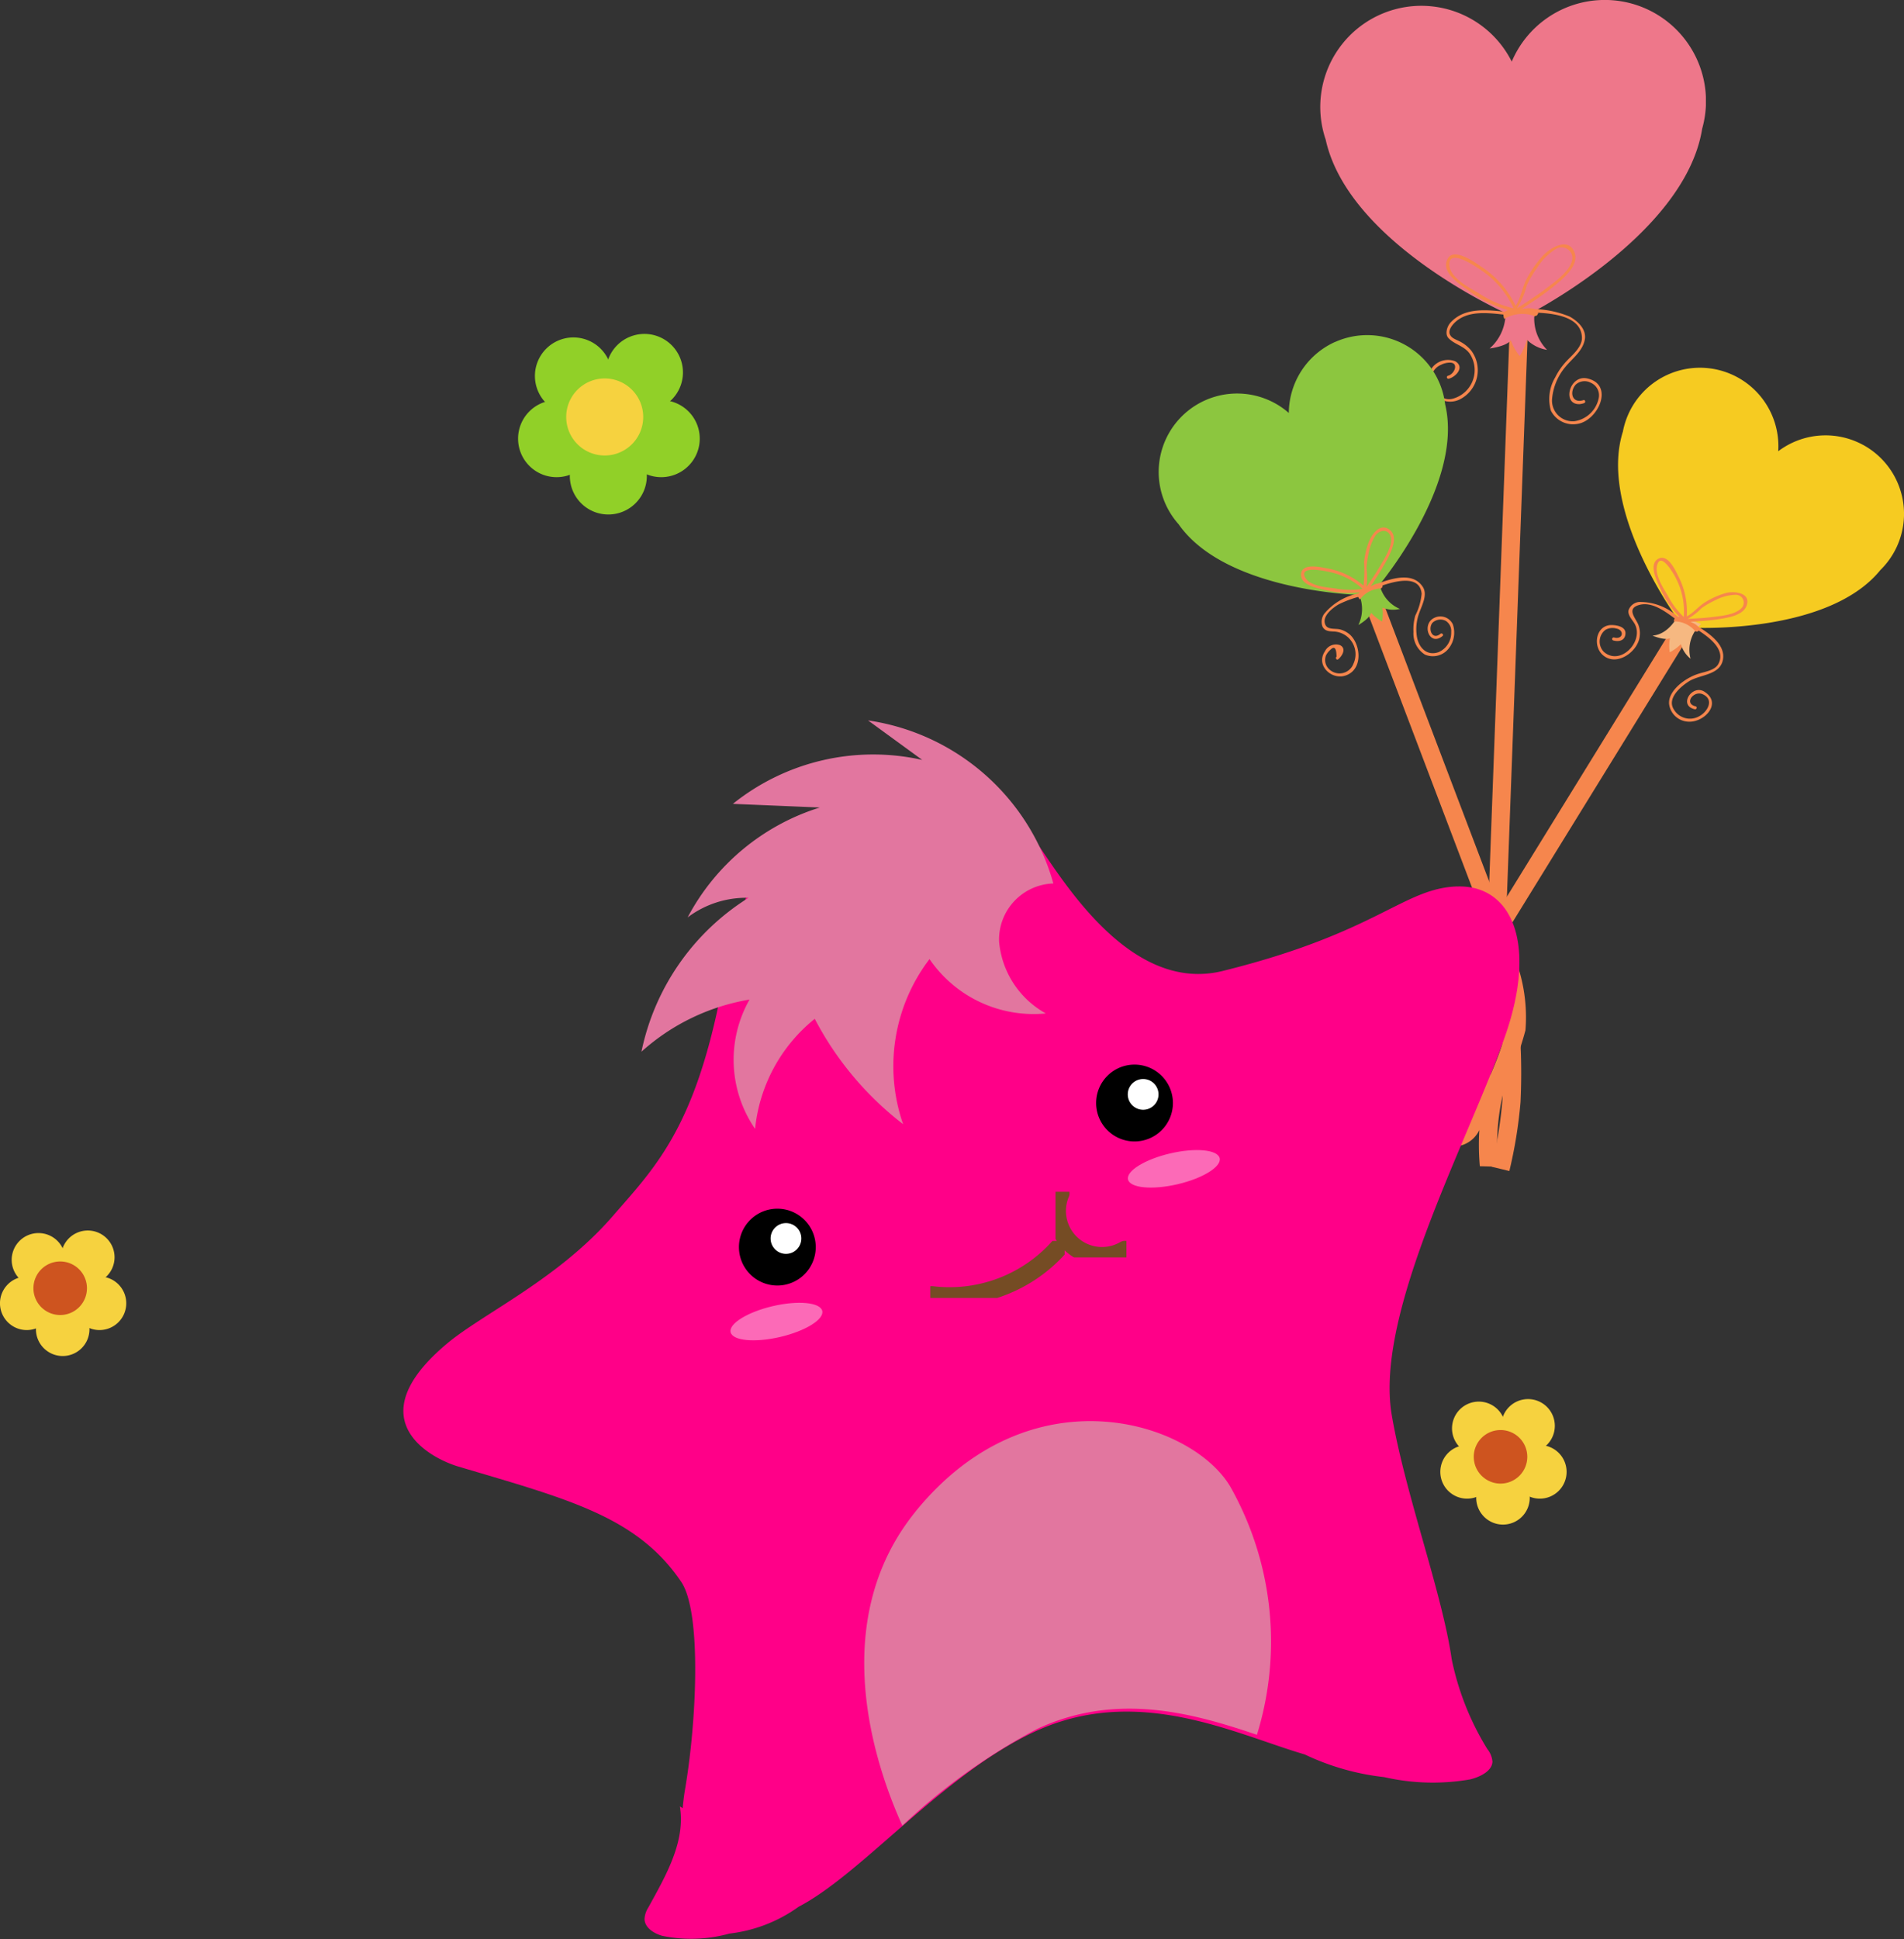 <svg xmlns="http://www.w3.org/2000/svg" xmlns:xlink="http://www.w3.org/1999/xlink" width="104.578" height="106.461" viewBox="0 0 104.578 106.461"><rect x="0" y="0" width="104.578" height="106.461" fill="#333333" stroke="none"/><defs><clipPath id="a"><rect width="104.578" height="106.461" fill="none"/></clipPath><clipPath id="c"><rect width="21.193" height="17.504" fill="none"/></clipPath><clipPath id="e"><rect width="5.049" height="2.06" fill="none"/></clipPath><clipPath id="g"><rect width="5.05" height="2.06" fill="none"/></clipPath><clipPath id="i"><rect width="7.38" height="3.132" fill="none"/></clipPath><clipPath id="k"><rect width="3.895" height="3.602" fill="none"/></clipPath></defs><g clip-path="url(#a)"><line x1="1.257" y2="33.987" transform="translate(82.184 17.504)" fill="none" stroke="#f6864d" stroke-width="1"/><g clip-path="url(#a)"><g transform="translate(72.504)" style="mix-blend-mode:multiply;isolation:isolate"><g clip-path="url(#c)"><g transform="translate(0 0)"><g clip-path="url(#c)"><path d="M446.971,0a5.551,5.551,0,0,0-4.951,3.382A5.553,5.553,0,0,0,431.8,7.662c1.287,5.881,10.495,9.857,10.633,9.842.138.007,9.1-4.494,10.047-10.439A5.557,5.557,0,0,0,446.971,0" transform="translate(-431.491 0)" fill="#ee778a"/></g></g></g></g><path d="M487.8,99.681a2.571,2.571,0,0,1-.862,2.168s.921-.111,1.164-.454a2.975,2.975,0,0,0,.487.868,3.464,3.464,0,0,0,.395-.894,2.043,2.043,0,0,0,1.109.556,2.438,2.438,0,0,1-.577-2.5Z" transform="translate(-405.119 -82.715)" fill="#ee778a"/><path d="M493.118,101.132a1.935,1.935,0,0,0-1.626.169c-.218-.6.413-.493.816-.528.309-.027.906-.2,1.051.216-.019.031-.061.107-.081.132-.071,0-.1.036-.159.054" transform="translate(-408.869 -83.791)" fill="#f6864d"/><path d="M471.214,101.482c-1.063-.105-2.352-.3-3.154.591-.181.2-.315.626-.1.849.34.348.834.413,1.146.825a1.626,1.626,0,0,1-.889,2.488c-.748.221-1.327-.663-1.171-1.309a.874.874,0,0,1,.507-.546,1.073,1.073,0,0,1,.455-.118c.534-.024.3.623-.079.721a.084.084,0,0,0,.045.162c.385-.1.889-.632.363-.952a1.1,1.1,0,0,0-1.263.328,1.194,1.194,0,0,0,1.494,1.765,1.793,1.793,0,0,0,.616-2.713,2.016,2.016,0,0,0-.692-.515c-.173-.083-.381-.155-.46-.349-.1-.237.137-.52.286-.661.758-.71,1.967-.491,2.895-.4.108.011.107-.157,0-.168" transform="translate(-388.398 -84.352)" fill="#f6864d"/><path d="M497.687,101.21c.951.028,3.155-.022,3.194,1.393.014.5-.506.933-.819,1.26a3.709,3.709,0,0,0-.644.914,2.326,2.326,0,0,0-.242,1.833,1.362,1.362,0,0,0,1.472.726c1.128-.183,2.026-2.155.532-2.492-1-.225-1.414,1.458-.418,1.408a.945.945,0,0,0,.242-.056c.1-.033.059-.2-.045-.162-.624.2-.776-.448-.42-.851a.72.72,0,0,1,.835-.1.75.75,0,0,1,.422.872,1.6,1.6,0,0,1-1.333,1.237,1.138,1.138,0,0,1-1.215-1.291,3.156,3.156,0,0,1,.722-1.689c.387-.474.937-.854,1.066-1.487.116-.574-.379-1.028-.826-1.278a5.493,5.493,0,0,0-2.524-.4.084.084,0,0,0,0,.168" transform="translate(-413.993 -84.064)" fill="#f6864d"/><path d="M476.55,86.083A5.292,5.292,0,0,0,474.6,83.8c-.322-.225-1.478-1.054-1.829-.466-.425.712.523,1.355,1.009,1.691a6.729,6.729,0,0,0,2.559,1.224c.106.016.151-.146.044-.162a5.921,5.921,0,0,1-1.937-.842c-.537-.309-1.621-.865-1.6-1.6.023-.838,1.46.149,1.733.339a4.991,4.991,0,0,1,1.812,2.142c.039.1.2.056.162-.045" transform="translate(-393.24 -69.156)" fill="#f6864d"/><path d="M494.642,83.526a4.355,4.355,0,0,0,.625-1.4,6.2,6.2,0,0,1,.565-.96,3.282,3.282,0,0,1,1.011-1.022.6.6,0,0,1,.926.4c.058.7-.993,1.413-1.466,1.775-.53.406-1.1.755-1.65,1.126-.089.06-.006.206.085.145.68-.457,1.371-.889,2.008-1.408.466-.38,1.412-1.13,1.148-1.846-.327-.889-1.325-.276-1.732.151a6.149,6.149,0,0,0-.874,1.233c-.3.524-.347,1.259-.764,1.686-.076.077.043.2.119.119" transform="translate(-411.408 -66.459)" fill="#f6864d"/><line x2="7.127" y2="18.761" transform="translate(75.283 32.667)" fill="none" stroke="#f6864d" stroke-width="1"/><path d="M388.452,109.852a4.306,4.306,0,0,0-2.54,3.9,4.308,4.308,0,0,0-6.053,6.109c2.673,3.83,10.454,3.938,10.548,3.887.1-.036,5.183-5.929,4.091-10.47a4.311,4.311,0,0,0-6.046-3.422" transform="translate(-315.123 -91.078)" fill="#8cc63f"/><path d="M443.846,190.008a2,2,0,0,1,.028,1.81s.627-.354.7-.672a2.313,2.313,0,0,0,.608.477,2.685,2.685,0,0,0,.016-.758,1.585,1.585,0,0,0,.96.069A1.892,1.892,0,0,1,445,189.311Z" transform="translate(-369.266 -157.501)" fill="#8cc63f"/><path d="M445.1,190.927a1.5,1.5,0,0,0-1.115.605c-.335-.365.149-.476.428-.621.214-.112.59-.412.818-.158,0,.028-.012.1-.019.119-.051.023-.06.056-.1.086" transform="translate(-369.29 -158.618)" fill="#f6864d"/><path d="M434.117,193.777a3.265,3.265,0,0,0-1.991,1.131.758.758,0,0,0-.1.706c.122.242.343.26.592.272a1.246,1.246,0,0,1,1.11,1.767.816.816,0,0,1-1.337.3.688.688,0,0,1-.171-.754.979.979,0,0,1,.189-.26l.067-.063q.313-.306.325.391c-.085.065,0,.211.085.145.22-.169.477-.6.1-.779a.679.679,0,0,0-.826.341c-.529.792.416,1.644,1.213,1.3.878-.374.749-1.653.18-2.2a1.343,1.343,0,0,0-.517-.291c-.312-.1-.831.07-.89-.412-.051-.409.476-.805.778-.979a5.881,5.881,0,0,1,1.237-.448c.1-.031.059-.194-.045-.162" transform="translate(-359.389 -161.213)" fill="#f6864d"/><path d="M447.96,189.4c.651-.249,2.608-1.04,2.728.243a3.312,3.312,0,0,1-.349,1.2,2.741,2.741,0,0,0-.1.9,1.369,1.369,0,0,0,.626,1.239,1.1,1.1,0,0,0,1.312-.338,1.4,1.4,0,0,0,.223-1.326.759.759,0,0,0-1-.359c-.752.339-.284,1.61.436,1.005.083-.07-.036-.188-.119-.119-.442.371-.7-.27-.435-.606a.633.633,0,0,1,.729-.107.654.654,0,0,1,.3.614,1.158,1.158,0,0,1-.7,1.108c-.625.21-1.045-.218-1.17-.785a2.578,2.578,0,0,1,.124-1.395c.143-.4.457-.978.195-1.395-.612-.973-2.05-.356-2.852-.05-.1.038-.057.2.045.162" transform="translate(-372.604 -157.044)" fill="#f6864d"/><path d="M428.837,186.271a4.207,4.207,0,0,0-2.195-1.079c-.347-.069-1.273-.264-1.364.273-.107.631.845.824,1.263.912a5.264,5.264,0,0,0,2.2.109c.105-.026.06-.188-.045-.162a4.567,4.567,0,0,1-1.567-.021c-.479-.058-1.473-.135-1.666-.675-.2-.568,1.126-.279,1.352-.229a3.888,3.888,0,0,1,1.9.99c.076.077.195-.042.119-.119" transform="translate(-353.811 -153.998)" fill="#f6864d"/><path d="M445.669,175.812a3.823,3.823,0,0,0,.031-1.207,4.813,4.813,0,0,1,.126-.869,2.873,2.873,0,0,1,.338-.892c.176-.286.6-.447.815-.1.281.463-.307,1.343-.528,1.725-.256.443-.555.857-.838,1.283-.06.091.085.175.145.085a17.809,17.809,0,0,0,1.088-1.74c.21-.412.613-1.222.138-1.6-.52-.412-.969.2-1.147.628a4.343,4.343,0,0,0-.272,1.13,7.2,7.2,0,0,1-.057,1.512c-.037.1.126.146.162.045" transform="translate(-370.644 -143.399)" fill="#f6864d"/><line x1="10.536" y2="17.082" transform="translate(81.947 34.43)" fill="none" stroke="#f6864d" stroke-width="1"/><path d="M542.345,124.411a4.308,4.308,0,0,0-4.638.36,4.308,4.308,0,0,0-8.532-1.078c-1.409,4.453,3.246,10.689,3.344,10.732.091.058,7.86.5,10.8-3.134a4.312,4.312,0,0,0-.97-6.879" transform="translate(-440.037 -99.995)" fill="#f6cb21"/><path d="M541.576,201s-.5,1.064-1.419,1.125c0,0,.663.282.958.145a2.313,2.313,0,0,0-.008.773,2.692,2.692,0,0,0,.611-.449,1.585,1.585,0,0,0,.53.8,1.892,1.892,0,0,1,.581-1.908Z" transform="translate(-449.394 -167.227)" fill="#f6b881"/><path d="M548.264,202.253a1.5,1.5,0,0,0-1.159-.515c.085-.488.468-.172.753-.039.219.1.686.217.624.552-.025.014-.083.048-.106.057-.049-.026-.081-.014-.128-.025" transform="translate(-455.174 -167.621)" fill="#f6864d"/><path d="M526.486,197.476a3.072,3.072,0,0,0-2.2-.869.688.688,0,0,0-.565.441c-.077.281.226.556.343.78.5.959-.8,2.305-1.7,1.522a.808.808,0,0,1,.093-1.218.777.777,0,0,1,.581-.068c.47.084.377.63-.116.494a.084.084,0,0,0-.045.162c.327.09.652,0,.671-.378s-.465-.459-.728-.468c-.889-.033-1.1,1.142-.51,1.653.755.656,1.942-.2,2.02-1.042a1.32,1.32,0,0,0-.08-.642c-.152-.354-.631-.839-.015-1.051.782-.269,1.586.412,2.169.83.088.063.172-.083.085-.145" transform="translate(-434.268 -163.556)" fill="#f6864d"/><path d="M546.686,203.365c.635.39,2.129,1.2,1.594,2.162-.181.325-.7.413-1.023.508a2.97,2.97,0,0,0-.869.424c-.4.273-.895.784-.8,1.318a1.115,1.115,0,0,0,1.077.91c.875.032,1.846-1.032.845-1.653-.661-.41-1.442.758-.52.97.105.024.15-.138.045-.162-.658-.151-.108-.885.391-.663.666.3.246.987-.2,1.212a1.026,1.026,0,0,1-1.39-.384c-.381-.61.381-1.247.826-1.532.607-.387,1.718-.327,1.876-1.2.175-.969-1.118-1.658-1.771-2.059-.093-.057-.177.088-.085.145" transform="translate(-453.904 -169.062)" fill="#f6864d"/><path d="M542.333,185.657a4.235,4.235,0,0,0-.473-2.4c-.162-.334-.557-1.164-1.055-.93-.565.266-.142,1.156.027,1.518a5.274,5.274,0,0,0,1.262,1.841c.084.067.2-.051.119-.119a4.46,4.46,0,0,1-.914-1.209c-.257-.427-.713-1.12-.587-1.647.194-.813.93.48,1.037.7a3.938,3.938,0,0,1,.421,2.2c-.014.106.148.152.162.045" transform="translate(-449.697 -151.66)" fill="#f6864d"/><path d="M550.09,195.049a3.326,3.326,0,0,0,.945-.686,4.544,4.544,0,0,1,.747-.43,2.506,2.506,0,0,1,1.119-.3.431.431,0,0,1,.358.691c-.349.412-1.161.47-1.655.532s-.987.077-1.481.111c-.107.007-.108.176,0,.168.638-.044,1.274-.069,1.906-.172.48-.078,1.306-.208,1.483-.755.225-.692-.682-.784-1.114-.681a4.4,4.4,0,0,0-1.146.5c-.419.242-.753.724-1.208.864-.1.032-.059.194.045.162" transform="translate(-457.571 -160.976)" fill="#f6864d"/><path d="M488.344,302.113a2.129,2.129,0,0,1,.55,1.523q.124,1.5.249,3a33.383,33.383,0,0,1,.16,5.2,24.756,24.756,0,0,1-.6,3.69" transform="translate(-406.287 -251.349)" fill="none" stroke="#f6864d" stroke-width="1"/><path d="M476.749,317.979a1.076,1.076,0,0,0,.646-.491,4.162,4.162,0,0,0,.526-1.99q.2-2.274.356-4.553c.055-.818-.222-3.353.549-3.761a8.5,8.5,0,0,1,1.106,4.868,18.918,18.918,0,0,1-1.122,3.057,12.72,12.72,0,0,0-.39,4.446,1.493,1.493,0,0,1,.323-.734" transform="translate(-396.641 -255.568)" fill="none" stroke="#f6864d" stroke-width="1"/><path d="M190.491,145.054a2.115,2.115,0,1,1-2.115-2.115,2.115,2.115,0,0,1,2.115,2.115" transform="translate(-154.963 -118.921)" fill="#91d028"/><path d="M173.58,132.86a2.115,2.115,0,1,1-2.115-2.115,2.115,2.115,0,0,1,2.115,2.115" transform="translate(-140.894 -108.776)" fill="#91d028"/><path d="M179.086,112.4a2.115,2.115,0,1,1-2.115-2.115,2.115,2.115,0,0,1,2.115,2.115" transform="translate(-145.475 -91.758)" fill="#91d028"/><path d="M202.294,111.226a2.115,2.115,0,1,1-2.115-2.115,2.115,2.115,0,0,1,2.115,2.115" transform="translate(-164.783 -90.777)" fill="#91d028"/><path d="M207.8,132.858a2.115,2.115,0,1,1-2.115-2.115,2.115,2.115,0,0,1,2.115,2.115" transform="translate(-169.366 -108.774)" fill="#91d028"/><path d="M189.312,125.779a2.115,2.115,0,1,1-2.115-2.115,2.115,2.115,0,0,1,2.115,2.115" transform="translate(-153.983 -102.885)" fill="#f6d23f"/><path d="M14.691,427.056a1.47,1.47,0,1,1-1.47-1.47,1.47,1.47,0,0,1,1.47,1.47" transform="translate(-9.777 -354.074)" fill="#f6d23f"/><path d="M2.939,418.581a1.47,1.47,0,1,1-1.47-1.47,1.47,1.47,0,0,1,1.47,1.47" transform="translate(0 -347.024)" fill="#f6d23f"/><path d="M6.765,404.367A1.47,1.47,0,1,1,5.3,402.9a1.47,1.47,0,0,1,1.47,1.47" transform="translate(-3.183 -335.198)" fill="#f6d23f"/><path d="M22.892,403.548a1.47,1.47,0,1,1-1.47-1.47,1.47,1.47,0,0,1,1.47,1.47" transform="translate(-16.6 -334.517)" fill="#f6d23f"/><path d="M26.72,418.58a1.47,1.47,0,1,1-1.47-1.47,1.47,1.47,0,0,1,1.47,1.47" transform="translate(-19.785 -347.023)" fill="#f6d23f"/><path d="M13.871,413.661a1.47,1.47,0,1,1-1.47-1.47,1.469,1.469,0,0,1,1.47,1.47" transform="translate(-9.095 -342.93)" fill="#ce541f"/><path d="M485.5,482.139a1.47,1.47,0,1,1-1.47-1.47,1.47,1.47,0,0,1,1.47,1.47" transform="translate(-401.478 -399.902)" fill="#f6d23f"/><path d="M473.75,473.664a1.47,1.47,0,1,1-1.47-1.47,1.47,1.47,0,0,1,1.47,1.47" transform="translate(-391.7 -392.851)" fill="#f6d23f"/><path d="M477.576,459.451a1.47,1.47,0,1,1-1.47-1.47,1.47,1.47,0,0,1,1.47,1.47" transform="translate(-394.883 -381.026)" fill="#f6d23f"/><path d="M493.7,458.631a1.47,1.47,0,1,1-1.47-1.47,1.47,1.47,0,0,1,1.47,1.47" transform="translate(-408.301 -380.344)" fill="#f6d23f"/><path d="M497.531,473.663a1.47,1.47,0,1,1-1.47-1.47,1.469,1.469,0,0,1,1.47,1.47" transform="translate(-411.485 -392.85)" fill="#f6d23f"/><path d="M484.682,468.744a1.47,1.47,0,1,1-1.47-1.47,1.469,1.469,0,0,1,1.47,1.47" transform="translate(-400.795 -388.758)" fill="#ce541f"/><path d="M189.717,272.756c-2.953.106-4.367,2.537-12.867,4.641-4.852,1.2-8.439-4.443-10.021-6.763s-8.647-1.009-12.233.065-3.9,1.109-5.379,8.281-3.579,9.243-5.906,11.918c-3,3.443-7.107,5.314-9.07,6.961-4.915,4.123-.992,6.268.633,6.75,6.02,1.787,9.809,2.742,12.235,6.328,1.135,1.678.844,7.7.211,11.391-.06.35-.1.7-.131,1.037l-.154-.1c.32,1.946-.775,3.807-1.723,5.536a1.319,1.319,0,0,0-.218.652c.015.472.5.78.957.915a7.821,7.821,0,0,0,3.7-.118,8.123,8.123,0,0,0,3.811-1.476c3.516-1.836,7.912-7.26,12.954-9.607,5.669-2.639,11.021.133,14.839,1.246a13.618,13.618,0,0,0,4.364,1.245,11.986,11.986,0,0,0,4.724.125c.579-.143,1.2-.469,1.223-.97a1.245,1.245,0,0,0-.278-.691,15.219,15.219,0,0,1-1.96-4.937c-.51-3.6-2.561-9.106-3.294-13.421-.949-5.59,4.186-14.972,6.223-20.778,1.821-5.193.316-8.332-2.637-8.227" transform="translate(-109.693 -224.086)" fill="#f08"/><path d="M285.31,469.33c-4.934,6.085-2.175,14.028-.719,17.234a33.668,33.668,0,0,1,7.416-5.316c4.4-2.048,8.61-.836,12.059.33a17.293,17.293,0,0,0-1.459-13.619c-2.109-3.586-10.969-6.434-17.3,1.371" transform="translate(-235.029 -386.329)" fill="#e2769f"/><path d="M212.2,246.237a5.345,5.345,0,0,1,3.342-1.075,13.077,13.077,0,0,0-5.881,8.449,11.784,11.784,0,0,1,5.937-2.862,6.691,6.691,0,0,0,.305,7.1,8.88,8.88,0,0,1,3.277-6.043,17.535,17.535,0,0,0,4.853,5.785,9.7,9.7,0,0,1,1.45-9.065,6.925,6.925,0,0,0,6.39,2.985,5.012,5.012,0,0,1-2.569-3.947,3.082,3.082,0,0,1,2.981-3.189,12.437,12.437,0,0,0-10.177-8.952l2.975,2.168a12.309,12.309,0,0,0-10.4,2.413l4.775.2a12.378,12.378,0,0,0-7.257,6.029" transform="translate(-174.429 -195.868)" fill="#e2769f"/><path d="M245.76,397.052a2.109,2.109,0,1,1-2.109-2.109,2.109,2.109,0,0,1,2.109,2.109" transform="translate(-200.955 -328.58)"/><path d="M253.585,400.495a.844.844,0,1,1-.844-.844.844.844,0,0,1,.844.844" transform="translate(-209.571 -332.497)" fill="#fff"/><path d="M362.509,349.975a2.109,2.109,0,1,1-2.109-2.109,2.11,2.11,0,0,1,2.109,2.109" transform="translate(-298.086 -289.414)"/><path d="M370.336,353.418a.844.844,0,1,1-.844-.844.844.844,0,0,1,.844.844" transform="translate(-306.704 -293.331)" fill="#fff"/><g transform="translate(40.118 71.529)" opacity="0.5" style="mix-blend-mode:hard-light;isolation:isolate"><g clip-path="url(#e)"><g clip-path="url(#e)"><path d="M243.8,426.134c.109.468-.93,1.11-2.32,1.433s-2.605.206-2.714-.262.93-1.109,2.32-1.433,2.6-.206,2.714.262" transform="translate(-238.755 -425.689)" fill="#f9d3e6"/></g></g></g><g transform="translate(61.951 63.144)" opacity="0.5" style="mix-blend-mode:hard-light;isolation:isolate"><g clip-path="url(#g)"><g clip-path="url(#g)"><path d="M373.728,376.233c.109.468-.93,1.11-2.32,1.433s-2.605.206-2.714-.262.93-1.109,2.32-1.433,2.6-.206,2.714.262" transform="translate(-368.687 -375.788)" fill="#f9d3e6"/></g></g></g><g transform="translate(51.096 68.131)" style="mix-blend-mode:multiply;isolation:isolate"><g clip-path="url(#i)"><g clip-path="url(#i)"><path d="M304.588,408.867a8.054,8.054,0,0,0,7.212-2.9" transform="translate(-304.504 -405.883)" fill="none" stroke="#754c24" stroke-linecap="round" stroke-miterlimit="10" stroke-width="1"/></g></g></g><g transform="translate(57.974 65.436)" style="mix-blend-mode:multiply;isolation:isolate"><g clip-path="url(#k)"><g clip-path="url(#k)"><path d="M345.708,389.93a2.482,2.482,0,0,0,3.542,3.107" transform="translate(-345.439 -389.846)" fill="none" stroke="#754c24" stroke-linecap="round" stroke-miterlimit="10" stroke-width="1"/></g></g></g></g></g></svg>